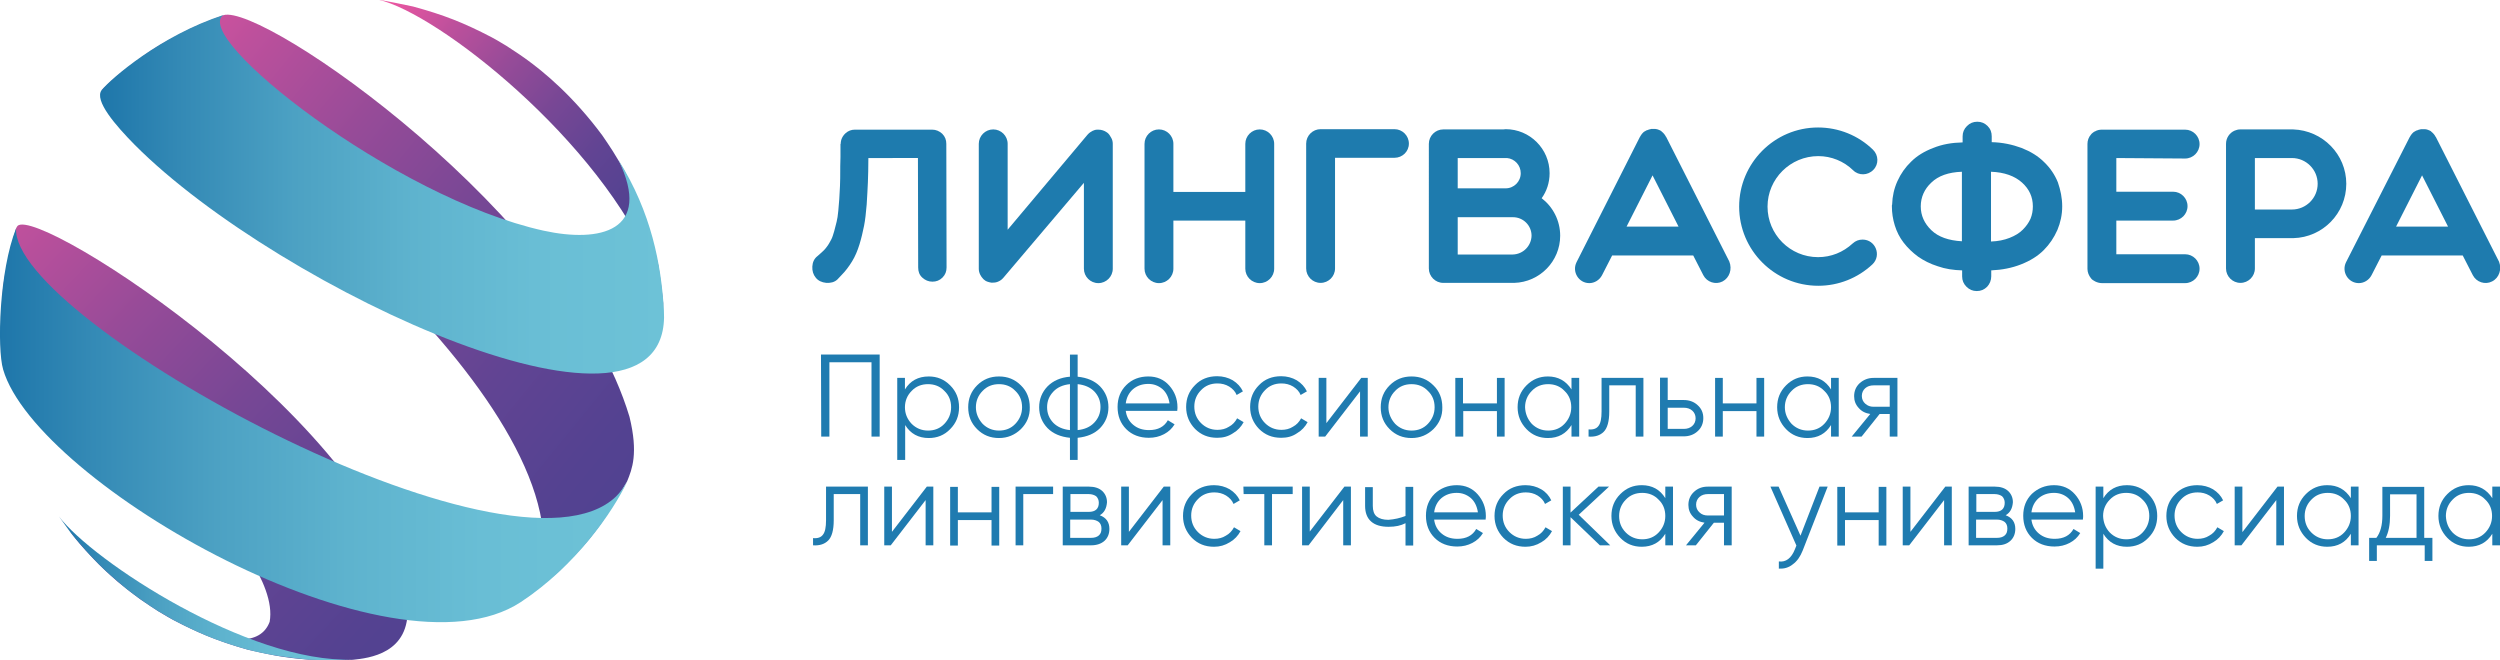 <?xml version="1.0" encoding="utf-8"?>
<!-- Generator: Adobe Illustrator 22.1.0, SVG Export Plug-In . SVG Version: 6.00 Build 0)  -->
<svg version="1.1" id="Layer_1" xmlns="http://www.w3.org/2000/svg" xmlns:xlink="http://www.w3.org/1999/xlink" x="0px" y="0px"
	 viewBox="0 0 1039.3 274.5" style="enable-background:new 0 0 1039.3 274.5;" xml:space="preserve">
<style type="text/css">
	.st0{fill:url(#SVGID_1_);}
	.st1{fill:url(#SVGID_2_);}
	.st2{fill:url(#SVGID_3_);}
	.st3{fill:url(#SVGID_4_);}
	.st4{fill:url(#SVGID_5_);}
	.st5{fill:url(#SVGID_6_);}
	.st6{fill:#1F7BB0;}
	.st7{fill:#1E7BAE;}
</style>
<g>
	
		<linearGradient id="SVGID_1_" gradientUnits="userSpaceOnUse" x1="378.952" y1="-4983.811" x2="520.424" y2="-4933.351" gradientTransform="matrix(0.504 0.864 0.864 -0.504 4273.199 -2836.857)">
		<stop  offset="0" style="stop-color:#EE56A1"/>
		<stop  offset="0.188" style="stop-color:#BD509C"/>
		<stop  offset="0.371" style="stop-color:#964B98"/>
		<stop  offset="0.548" style="stop-color:#774795"/>
		<stop  offset="0.715" style="stop-color:#614493"/>
		<stop  offset="0.87" style="stop-color:#544291"/>
		<stop  offset="1" style="stop-color:#4F4291"/>
	</linearGradient>
	<path class="st0" d="M276,129c-0.5-5.6-1.4-13-2.3-18.6c-2.4-10.5-3.7-16.3-8.1-26.7c0.1,0.2,0,0,0,0c-0.1-0.2-0.2-0.5-0.3-0.7
		c-0.1-0.2-0.2-0.5-0.3-0.7c-0.3-0.7-0.6-1.4-0.9-2.1c-4.4-9-4.9-10.2-9.3-17.3c-1.3-2-3-4.6-4.4-6.6c-12-16.2-24.2-26.4-32.2-32.1
		l-2.3-1.6c-3.5-2.3-3.5-2.3-5.3-3.5c-4-2.4-4-2.4-6.2-3.6c-11.7-6.1-19.9-9.3-32.7-12.8c-4.3-0.9-10-2.1-14.3-2.8
		c24.5,5.6,92.1,58.4,114.3,112.3C274.8,119.8,275.3,122.6,276,129z"/>
</g>
<g>
	
		<linearGradient id="SVGID_2_" gradientUnits="userSpaceOnUse" x1="335.978" y1="-5205.25" x2="640.993" y2="-5114.526" gradientTransform="matrix(0.504 0.864 0.864 -0.504 4273.199 -2836.857)">
		<stop  offset="0" style="stop-color:#EE56A1"/>
		<stop  offset="0.188" style="stop-color:#BD509C"/>
		<stop  offset="0.371" style="stop-color:#964B98"/>
		<stop  offset="0.548" style="stop-color:#774795"/>
		<stop  offset="0.715" style="stop-color:#614493"/>
		<stop  offset="0.87" style="stop-color:#544291"/>
		<stop  offset="1" style="stop-color:#4F4291"/>
	</linearGradient>
	<path class="st1" d="M29.2,221.2c4.1,5.1,4.1,5.1,6.4,7.6c3.6,3.9,3.6,3.9,5.5,5.8c3.3,3.2,3.3,3.2,5,4.7c3.1,2.8,3.1,2.8,4.8,4.1
		c3.1,2.5,3.1,2.5,4.7,3.7c3.2,2.4,3.2,2.4,4.9,3.5c3.4,2.3,3.5,2.3,5.3,3.5c4,2.4,4,2.4,6.2,3.6c9.4,4.9,17.9,8.7,31.1,12.4
		c7.9,1.8,14.1,3.3,25,4.1c5.5,0.2,13,0.3,18.5,0.1c6.6-0.7,24.1-2.5,22.8-22.5C160.5,179,16.3,85.3,7.3,93.9
		c-0.3,0.3-0.4,0.7-0.6,1l-2.3,8.2c-2.9,13.6-3,14.1-3.6,22.2c-0.6,13.4-0.6,14.2,0,22.5l0.6,5.8c0.6-12.9,50.9,19.5,81.6,52.4
		c11.9,12.7,32,36.5,29.1,52.5c-7.7,20.6-54.7-8.1-56.6-14.7c-0.1-0.3-0.1-0.7-0.1-1"/>
</g>
<g>
	
		<linearGradient id="SVGID_3_" gradientUnits="userSpaceOnUse" x1="323.923" y1="-5103.881" x2="624.031" y2="-4991.467" gradientTransform="matrix(0.504 0.864 0.864 -0.504 4273.199 -2836.857)">
		<stop  offset="0" style="stop-color:#EE56A1"/>
		<stop  offset="0.188" style="stop-color:#BD509C"/>
		<stop  offset="0.371" style="stop-color:#964B98"/>
		<stop  offset="0.548" style="stop-color:#774795"/>
		<stop  offset="0.715" style="stop-color:#614493"/>
		<stop  offset="0.87" style="stop-color:#544291"/>
		<stop  offset="1" style="stop-color:#4F4291"/>
	</linearGradient>
	<path class="st2" d="M232.8,237.1c9.9-10.1,10.7-11,16.4-18.5c3.7-5.4,8.3-12.8,11.5-18.5c2.1-5.1,4.7-11.6,1-26.8
		C236.6,89.5,109.3,1.3,92.9,6.3c-3.9,1.5-9.2,3.5-13,5.3C67.5,17.9,67,18.2,60.3,22.7c-11.4,8.4-11.8,8.8-17.7,14.4l-0.4,0.4
		c18.8-10.2,175.2,105.3,183.5,183c0.7,6.3,3,20-7.6,28.5C222.9,245.4,228.6,240.8,232.8,237.1z"/>
</g>
<linearGradient id="SVGID_4_" gradientUnits="userSpaceOnUse" x1="41.518" y1="215.004" x2="276.038" y2="215.004" gradientTransform="matrix(1 0 0 -1 0 295.801)">
	<stop  offset="0" style="stop-color:#1E76AA"/>
	<stop  offset="0.14" style="stop-color:#3389B5"/>
	<stop  offset="0.345" style="stop-color:#4CA1C3"/>
	<stop  offset="0.555" style="stop-color:#5EB3CE"/>
	<stop  offset="0.77" style="stop-color:#69BED5"/>
	<stop  offset="1" style="stop-color:#6DC2D7"/>
</linearGradient>
<path class="st3" d="M276,129c3.9,67.1-159.8-8.3-220-68.8c-7.7-7.8-17.1-18.5-13.7-22.8c3.7-4.5,24.2-22.6,50.7-31.2
	C78.8,15,163.7,82.2,226,95.9c23.3,5.1,45.5,0.3,31.1-29.4C270.8,88.3,274.9,110,276,129z"/>
<linearGradient id="SVGID_5_" gradientUnits="userSpaceOnUse" x1="0" y1="119.037" x2="260.76" y2="119.037" gradientTransform="matrix(1 0 0 -1 0 295.801)">
	<stop  offset="0" style="stop-color:#1E76AA"/>
	<stop  offset="0.14" style="stop-color:#3389B5"/>
	<stop  offset="0.345" style="stop-color:#4CA1C3"/>
	<stop  offset="0.555" style="stop-color:#5EB3CE"/>
	<stop  offset="0.77" style="stop-color:#69BED5"/>
	<stop  offset="1" style="stop-color:#6DC2D7"/>
</linearGradient>
<path class="st4" d="M260.8,200.1c-1.2,2-3,4.7-4.7,6.3C212.8,248.1,4.2,132.8,6.7,94.9c-7,17.6-8,49.7-5.4,58.7
	c13.8,47.5,161.6,131.9,215.2,96.7C239.4,235.2,254.7,212.9,260.8,200.1z"/>
<linearGradient id="SVGID_6_" gradientUnits="userSpaceOnUse" x1="24.5" y1="51.189" x2="146.62" y2="51.189" gradientTransform="matrix(1 0 0 -1 0 295.801)">
	<stop  offset="0" style="stop-color:#1E76AA"/>
	<stop  offset="0.14" style="stop-color:#3389B5"/>
	<stop  offset="0.345" style="stop-color:#4CA1C3"/>
	<stop  offset="0.555" style="stop-color:#5EB3CE"/>
	<stop  offset="0.77" style="stop-color:#69BED5"/>
	<stop  offset="1" style="stop-color:#6DC2D7"/>
</linearGradient>
<path class="st5" d="M128.1,274.2c-7.8-0.8-14.6-1.5-25-4.1c-9.2-2.6-17.9-5.4-31.1-12.4c-4.2-2.4-4.2-2.4-6.2-3.6
	c-3.6-2.3-3.6-2.3-5.3-3.5c-3.3-2.3-3.3-2.3-4.9-3.5c-3.2-2.4-3.2-2.4-4.7-3.7c-3.1-2.6-3.2-2.7-4.8-4.1c-3.3-3-3.4-3.1-5-4.7
	c-3.5-3.6-3.7-3.8-5.5-5.8c-4-4.6-4.2-4.8-6.4-7.6c-1.4-1.9-3.3-4.5-4.7-6.5c14,18.5,78.8,61,122.1,59.5
	C141.1,274.5,133.7,274.6,128.1,274.2"/>
<g>
	<g>
		<path class="st6" d="M341.3,147.4h24.4v34.1h-3.4v-30.9h-17.5v30.9h-3.4L341.3,147.4L341.3,147.4z"/>
		<path class="st6" d="M386.1,156.5c3.5,0,6.4,1.2,8.9,3.7c2.5,2.5,3.7,5.5,3.7,9.1c0,3.6-1.2,6.6-3.7,9.1c-2.4,2.5-5.4,3.7-8.9,3.7
			c-4.3,0-7.6-1.8-9.8-5.4v14.5H373v-34.1h3.2v4.8C378.4,158.3,381.7,156.5,386.1,156.5z M379,176.2c1.8,1.8,4.1,2.8,6.8,2.8
			s5-0.9,6.8-2.8c1.8-1.9,2.8-4.2,2.8-6.9c0-2.7-0.9-5-2.8-6.8c-1.8-1.9-4.1-2.8-6.8-2.8s-5,0.9-6.8,2.8c-1.8,1.8-2.8,4.1-2.8,6.8
			C376.2,171.9,377.1,174.2,379,176.2z"/>
		<path class="st6" d="M424.4,178.4c-2.5,2.4-5.5,3.7-9.1,3.7c-3.6,0-6.6-1.2-9.1-3.7c-2.5-2.5-3.7-5.5-3.7-9.1
			c0-3.6,1.2-6.6,3.7-9.1c2.5-2.5,5.5-3.7,9.1-3.7c3.6,0,6.6,1.2,9.1,3.7c2.5,2.4,3.7,5.5,3.7,9.1
			C428.2,172.9,426.9,175.9,424.4,178.4z M408.5,176.2c1.8,1.8,4.1,2.8,6.8,2.8c2.7,0,5-0.9,6.8-2.8c1.8-1.9,2.8-4.2,2.8-6.9
			c0-2.7-0.9-5-2.8-6.8c-1.8-1.9-4.1-2.8-6.8-2.8c-2.7,0-5,0.9-6.8,2.8c-1.8,1.8-2.8,4.1-2.8,6.8
			C405.7,171.9,406.7,174.2,408.5,176.2z"/>
		<path class="st6" d="M448,182v9.2h-3.2V182c-3.9-0.4-7-1.7-9.3-4c-2.3-2.4-3.5-5.3-3.5-8.7s1.2-6.3,3.5-8.7c2.3-2.3,5.4-3.7,9.3-4
			v-9.2h3.2v9.2c3.9,0.4,7,1.7,9.3,4c2.3,2.4,3.5,5.3,3.5,8.7s-1.2,6.3-3.5,8.7C455,180.3,451.9,181.6,448,182z M444.8,178.8v-19.1
			c-2.9,0.3-5.2,1.3-6.9,3.1s-2.6,3.9-2.6,6.5c0,2.6,0.9,4.7,2.6,6.5C439.6,177.5,441.9,178.5,444.8,178.8z M448,159.7v19.1
			c2.9-0.3,5.2-1.3,6.9-3.1s2.6-3.9,2.6-6.5c0-2.6-0.9-4.7-2.6-6.5C453.2,161,450.9,160,448,159.7z"/>
		<path class="st6" d="M477.4,156.5c3.6,0,6.5,1.3,8.7,3.8c2.2,2.5,3.4,5.5,3.4,9c0,0.2,0,0.7-0.1,1.5H468c0.3,2.4,1.4,4.4,3.1,5.8
			c1.8,1.5,3.9,2.2,6.6,2.2c3.7,0,6.3-1.4,7.8-4.1l2.8,1.7c-1.1,1.8-2.5,3.1-4.4,4.1c-1.9,1-4,1.5-6.3,1.5c-3.8,0-7-1.2-9.4-3.6
			c-2.4-2.4-3.6-5.5-3.6-9.2c0-3.7,1.2-6.7,3.6-9.1C470.6,157.7,473.7,156.5,477.4,156.5z M477.4,159.6c-2.5,0-4.6,0.7-6.4,2.2
			c-1.7,1.5-2.7,3.5-3,5.9h18.2c-0.4-2.6-1.4-4.6-3-6C481.5,160.3,479.6,159.6,477.4,159.6z"/>
		<path class="st6" d="M506,182c-3.7,0-6.7-1.2-9.2-3.7c-2.4-2.5-3.7-5.5-3.7-9.1c0-3.6,1.2-6.6,3.7-9.1c2.4-2.5,5.5-3.7,9.2-3.7
			c2.4,0,4.6,0.6,6.5,1.7c1.9,1.2,3.3,2.7,4.2,4.6l-2.6,1.5c-0.6-1.5-1.7-2.6-3.1-3.5c-1.5-0.9-3.1-1.3-4.9-1.3
			c-2.7,0-5,0.9-6.8,2.8c-1.8,1.8-2.8,4.1-2.8,6.8c0,2.7,0.9,5,2.8,6.9c1.8,1.8,4.1,2.8,6.8,2.8c1.8,0,3.4-0.4,4.8-1.3
			c1.5-0.8,2.6-2,3.4-3.5l2.7,1.6c-1,1.9-2.5,3.5-4.4,4.6C510.5,181.5,508.4,182,506,182z"/>
		<path class="st6" d="M532.6,182c-3.7,0-6.7-1.2-9.2-3.7c-2.4-2.5-3.7-5.5-3.7-9.1c0-3.6,1.2-6.6,3.7-9.1c2.4-2.5,5.5-3.7,9.2-3.7
			c2.4,0,4.6,0.6,6.5,1.7c1.9,1.2,3.3,2.7,4.2,4.6l-2.6,1.5c-0.6-1.5-1.7-2.6-3.1-3.5c-1.5-0.9-3.1-1.3-4.9-1.3
			c-2.7,0-5,0.9-6.8,2.8c-1.8,1.8-2.8,4.1-2.8,6.8c0,2.7,0.9,5,2.8,6.9c1.8,1.8,4.1,2.8,6.8,2.8c1.8,0,3.4-0.4,4.8-1.3
			c1.5-0.8,2.6-2,3.4-3.5l2.7,1.6c-1,1.9-2.5,3.5-4.4,4.6C537.2,181.5,535,182,532.6,182z"/>
		<path class="st6" d="M551.4,175.9l14.5-18.8h2.7v24.4h-3.2v-18.8l-14.5,18.8h-2.7v-24.4h3.2V175.9z"/>
		<path class="st6" d="M595.9,178.4c-2.5,2.4-5.5,3.7-9.1,3.7c-3.6,0-6.6-1.2-9.1-3.7c-2.5-2.5-3.7-5.5-3.7-9.1
			c0-3.6,1.2-6.6,3.7-9.1c2.5-2.5,5.5-3.7,9.1-3.7c3.6,0,6.6,1.2,9.1,3.7c2.5,2.4,3.7,5.5,3.7,9.1
			C599.7,172.9,598.4,175.9,595.9,178.4z M580,176.2c1.8,1.8,4.1,2.8,6.8,2.8c2.7,0,5-0.9,6.8-2.8c1.8-1.9,2.8-4.2,2.8-6.9
			c0-2.7-0.9-5-2.8-6.8c-1.8-1.9-4.1-2.8-6.8-2.8c-2.7,0-5,0.9-6.8,2.8c-1.8,1.8-2.8,4.1-2.8,6.8C577.2,171.9,578.2,174.2,580,176.2
			z"/>
		<path class="st6" d="M622.3,167.7v-10.6h3.2v24.4h-3.2v-10.6h-14v10.6H605v-24.4h3.2v10.6H622.3z"/>
		<path class="st6" d="M653.3,161.9v-4.8h3.2v24.4h-3.2v-4.8c-2.2,3.6-5.5,5.4-9.8,5.4c-3.5,0-6.5-1.2-8.9-3.7
			c-2.4-2.5-3.7-5.5-3.7-9.1c0-3.6,1.2-6.6,3.7-9.1c2.5-2.5,5.4-3.7,8.9-3.7C647.7,156.5,651,158.3,653.3,161.9z M636.8,176.2
			c1.8,1.8,4.1,2.8,6.8,2.8c2.7,0,5-0.9,6.8-2.8c1.8-1.9,2.8-4.2,2.8-6.9c0-2.7-0.9-5-2.8-6.8c-1.8-1.9-4.1-2.8-6.8-2.8
			c-2.7,0-5,0.9-6.8,2.8c-1.8,1.8-2.8,4.1-2.8,6.8C634.1,171.9,635,174.2,636.8,176.2z"/>
		<path class="st6" d="M665.8,157.1h17.4v24.4h-3.2v-21.3h-11v10.9c0,4.1-0.8,6.9-2.3,8.4c-1.5,1.5-3.6,2.2-6.3,2v-3
			c1.9,0.2,3.3-0.3,4.1-1.4c0.9-1.1,1.3-3.1,1.3-6V157.1z"/>
		<path class="st6" d="M693.3,166.3h6.7c2.2,0,4.2,0.7,5.7,2.1c1.6,1.4,2.4,3.2,2.4,5.4c0,2.2-0.8,4.1-2.4,5.5
			c-1.5,1.4-3.5,2.1-5.7,2.1h-9.9v-24.4h3.2V166.3z M693.3,178.3h6.7c1.4,0,2.6-0.4,3.5-1.2s1.4-1.9,1.4-3.2c0-1.3-0.5-2.4-1.4-3.2
			s-2.1-1.2-3.5-1.2h-6.7V178.3z"/>
		<path class="st6" d="M730.2,167.7v-10.6h3.2v24.4h-3.2v-10.6h-14v10.6H713v-24.4h3.2v10.6H730.2z"/>
		<path class="st6" d="M761.2,161.9v-4.8h3.2v24.4h-3.2v-4.8c-2.2,3.6-5.5,5.4-9.8,5.4c-3.5,0-6.5-1.2-8.9-3.7
			c-2.4-2.5-3.7-5.5-3.7-9.1c0-3.6,1.2-6.6,3.7-9.1c2.5-2.5,5.4-3.7,8.9-3.7C755.7,156.5,759,158.3,761.2,161.9z M744.8,176.2
			c1.8,1.8,4.1,2.8,6.8,2.8c2.7,0,5-0.9,6.8-2.8c1.8-1.9,2.8-4.2,2.8-6.9c0-2.7-0.9-5-2.8-6.8c-1.8-1.9-4.1-2.8-6.8-2.8
			c-2.7,0-5,0.9-6.8,2.8c-1.8,1.8-2.8,4.1-2.8,6.8C742,171.9,743,174.2,744.8,176.2z"/>
		<path class="st6" d="M778.9,157.1h9.9v24.4h-3.2v-9.4h-4.2l-7.5,9.4h-4.1l7.7-9.4c-2-0.3-3.6-1.1-4.8-2.5c-1.3-1.4-1.9-3-1.9-4.9
			c0-2.2,0.8-4,2.3-5.4C774.8,157.8,776.7,157.1,778.9,157.1z M778.9,169.1h6.7v-8.9h-6.7c-1.4,0-2.6,0.4-3.5,1.2
			c-0.9,0.8-1.4,1.9-1.4,3.2c0,1.3,0.5,2.4,1.4,3.2C776.4,168.7,777.5,169.1,778.9,169.1z"/>
		<path class="st6" d="M343.4,202.3h17.4v24.4h-3.2v-21.3h-11v10.9c0,4.1-0.8,6.9-2.3,8.4c-1.5,1.5-3.6,2.2-6.3,2v-3
			c1.9,0.2,3.3-0.3,4.1-1.4c0.9-1.1,1.3-3.1,1.3-6L343.4,202.3L343.4,202.3z"/>
		<path class="st6" d="M370.8,221.1l14.5-18.8h2.7v24.4h-3.2v-18.8l-14.5,18.8h-2.7v-24.4h3.2V221.1z"/>
		<path class="st6" d="M412.2,213v-10.6h3.2v24.4h-3.2v-10.6h-14v10.6h-3.2v-24.4h3.2V213H412.2z"/>
		<path class="st6" d="M422.2,202.3h15.6v3.1h-12.4v21.3h-3.2V202.3z"/>
		<path class="st6" d="M457.2,214.2c2.7,1,4,2.9,4,5.7c0,2-0.7,3.7-2,4.9s-3.2,1.9-5.6,1.9h-11.8v-24.4h10.9c2.3,0,4.2,0.6,5.5,1.8
			c1.3,1.2,2,2.8,2,4.7C460,211.3,459.1,213.1,457.2,214.2z M452.6,205.4h-7.6v7.4h7.6c2.8,0,4.2-1.3,4.2-3.8c0-1.1-0.4-2-1.1-2.7
			C455,205.8,453.9,205.4,452.6,205.4z M444.9,223.6h8.6c1.4,0,2.5-0.3,3.3-1c0.8-0.7,1.1-1.6,1.1-2.9c0-1.2-0.4-2.1-1.1-2.7
			c-0.8-0.6-1.9-1-3.3-1h-8.6V223.6z"/>
		<path class="st6" d="M469.3,221.1l14.5-18.8h2.7v24.4h-3.2v-18.8l-14.5,18.8h-2.7v-24.4h3.2V221.1z"/>
		<path class="st6" d="M504.7,227.3c-3.7,0-6.7-1.2-9.2-3.7c-2.4-2.5-3.7-5.5-3.7-9.1c0-3.6,1.2-6.6,3.7-9.1
			c2.4-2.5,5.5-3.7,9.2-3.7c2.4,0,4.6,0.6,6.5,1.7c1.9,1.2,3.3,2.7,4.2,4.6l-2.6,1.5c-0.6-1.5-1.7-2.6-3.1-3.5
			c-1.5-0.9-3.1-1.3-4.9-1.3c-2.7,0-5,0.9-6.8,2.8c-1.8,1.8-2.8,4.1-2.8,6.8c0,2.7,0.9,5,2.8,6.9c1.8,1.8,4.1,2.8,6.8,2.8
			c1.8,0,3.4-0.4,4.8-1.3c1.5-0.8,2.6-2,3.4-3.5l2.7,1.6c-1,1.9-2.5,3.5-4.4,4.6C509.2,226.7,507.1,227.3,504.7,227.3z"/>
		<path class="st6" d="M516.9,202.3h20.5v3.1h-8.6v21.3h-3.2v-21.3h-8.6L516.9,202.3L516.9,202.3z"/>
		<path class="st6" d="M544.4,221.1l14.5-18.8h2.7v24.4h-3.2v-18.8L544,226.7h-2.7v-24.4h3.2V221.1z"/>
		<path class="st6" d="M584.3,214.5v-12.1h3.2v24.4h-3.2v-9.3c-1.9,1-4.2,1.5-7,1.5c-3.2,0-5.6-0.7-7.3-2.2
			c-1.7-1.5-2.5-3.7-2.5-6.5v-7.8h3.2v7.8c0,2,0.5,3.5,1.6,4.4c1.1,0.9,2.7,1.4,4.9,1.4C579.7,215.9,582,215.4,584.3,214.5z"/>
		<path class="st6" d="M605.6,201.7c3.6,0,6.5,1.3,8.7,3.8c2.2,2.5,3.4,5.5,3.4,9c0,0.2,0,0.7-0.1,1.5h-21.4
			c0.3,2.4,1.4,4.4,3.1,5.8c1.8,1.5,3.9,2.2,6.6,2.2c3.7,0,6.3-1.4,7.8-4.1l2.8,1.7c-1.1,1.8-2.5,3.1-4.4,4.1c-1.9,1-4,1.5-6.3,1.5
			c-3.8,0-7-1.2-9.4-3.6c-2.4-2.4-3.6-5.5-3.6-9.2c0-3.7,1.2-6.7,3.6-9.1C598.8,203,601.9,201.7,605.6,201.7z M605.6,204.9
			c-2.5,0-4.6,0.7-6.4,2.2c-1.7,1.5-2.7,3.5-3,5.9h18.2c-0.4-2.6-1.4-4.6-3-6C609.7,205.6,607.8,204.9,605.6,204.9z"/>
		<path class="st6" d="M634.2,227.3c-3.7,0-6.7-1.2-9.2-3.7c-2.4-2.5-3.7-5.5-3.7-9.1c0-3.6,1.2-6.6,3.7-9.1
			c2.4-2.5,5.5-3.7,9.2-3.7c2.4,0,4.6,0.6,6.5,1.7s3.3,2.7,4.2,4.6l-2.6,1.5c-0.6-1.5-1.7-2.6-3.1-3.5c-1.5-0.9-3.1-1.3-4.9-1.3
			c-2.7,0-5,0.9-6.8,2.8c-1.8,1.8-2.8,4.1-2.8,6.8c0,2.7,0.9,5,2.8,6.9c1.8,1.8,4.1,2.8,6.8,2.8c1.8,0,3.4-0.4,4.8-1.3
			c1.5-0.8,2.6-2,3.4-3.5l2.7,1.6c-1,1.9-2.5,3.5-4.4,4.6C638.7,226.7,636.5,227.3,634.2,227.3z"/>
		<path class="st6" d="M656.3,214l13.1,12.7h-4.3L652.9,215v11.7h-3.2v-24.4h3.2v10.8l11.6-10.8h4.4L656.3,214z"/>
		<path class="st6" d="M692.3,207.1v-4.8h3.2v24.4h-3.2v-4.8c-2.2,3.6-5.5,5.4-9.8,5.4c-3.5,0-6.5-1.2-8.9-3.7
			c-2.4-2.5-3.7-5.5-3.7-9.1c0-3.6,1.2-6.6,3.7-9.1c2.5-2.5,5.4-3.7,8.9-3.7C686.8,201.7,690.1,203.5,692.3,207.1z M675.9,221.4
			c1.8,1.8,4.1,2.8,6.8,2.8c2.7,0,5-0.9,6.8-2.8c1.8-1.9,2.8-4.2,2.8-6.9c0-2.7-0.9-5-2.8-6.8c-1.8-1.9-4.1-2.8-6.8-2.8
			c-2.7,0-5,0.9-6.8,2.8c-1.8,1.8-2.8,4.1-2.8,6.8C673.1,217.2,674,219.5,675.9,221.4z"/>
		<path class="st6" d="M710,202.3h9.9v24.4h-3.2v-9.4h-4.2l-7.5,9.4h-4.1l7.7-9.4c-2-0.3-3.6-1.1-4.8-2.5c-1.3-1.4-1.9-3-1.9-4.9
			c0-2.2,0.8-4,2.3-5.4C705.8,203,707.7,202.3,710,202.3z M710,214.3h6.7v-8.9H710c-1.4,0-2.6,0.4-3.5,1.2c-0.9,0.8-1.4,1.9-1.4,3.2
			c0,1.3,0.5,2.4,1.4,3.2C707.4,213.9,708.6,214.3,710,214.3z"/>
		<path class="st6" d="M748.5,222.7l7.9-20.4h3.4l-10.4,26.6c-1,2.5-2.3,4.4-4.1,5.7c-1.7,1.4-3.7,1.9-5.8,1.8v-3
			c2.9,0.4,5.2-1.3,6.7-5.1l0.6-1.5L736,202.3h3.4L748.5,222.7z"/>
		<path class="st6" d="M781,213v-10.6h3.2v24.4H781v-10.6h-14v10.6h-3.2v-24.4h3.2V213H781z"/>
		<path class="st6" d="M794.2,221.1l14.5-18.8h2.7v24.4h-3.2v-18.8l-14.5,18.8H791v-24.4h3.2V221.1z"/>
		<path class="st6" d="M833.8,214.2c2.7,1,4,2.9,4,5.7c0,2-0.7,3.7-2,4.9c-1.4,1.3-3.2,1.9-5.6,1.9h-11.8v-24.4h10.9
			c2.3,0,4.2,0.6,5.5,1.8s2,2.8,2,4.7C836.6,211.3,835.7,213.1,833.8,214.2z M829.2,205.4h-7.6v7.4h7.6c2.8,0,4.2-1.3,4.2-3.8
			c0-1.1-0.4-2-1.1-2.7C831.6,205.8,830.5,205.4,829.2,205.4z M821.5,223.6h8.6c1.4,0,2.5-0.3,3.3-1c0.8-0.7,1.1-1.6,1.1-2.9
			c0-1.2-0.4-2.1-1.1-2.7c-0.8-0.6-1.9-1-3.3-1h-8.6V223.6z"/>
		<path class="st6" d="M853.9,201.7c3.6,0,6.5,1.3,8.7,3.8c2.2,2.5,3.4,5.5,3.4,9c0,0.2,0,0.7-0.1,1.5h-21.4
			c0.3,2.4,1.4,4.4,3.1,5.8c1.8,1.5,3.9,2.2,6.6,2.2c3.7,0,6.3-1.4,7.8-4.1l2.8,1.7c-1.1,1.8-2.5,3.1-4.4,4.1c-1.9,1-4,1.5-6.3,1.5
			c-3.8,0-7-1.2-9.4-3.6c-2.4-2.4-3.6-5.5-3.6-9.2c0-3.7,1.2-6.7,3.6-9.1C847.2,203,850.2,201.7,853.9,201.7z M853.9,204.9
			c-2.5,0-4.6,0.7-6.4,2.2c-1.7,1.5-2.7,3.5-3,5.9h18.2c-0.4-2.6-1.4-4.6-3-6C858.1,205.6,856.1,204.9,853.9,204.9z"/>
		<path class="st6" d="M884.2,201.7c3.5,0,6.4,1.2,8.9,3.7c2.5,2.5,3.7,5.5,3.7,9.1c0,3.6-1.2,6.6-3.7,9.1c-2.4,2.5-5.4,3.7-8.9,3.7
			c-4.3,0-7.6-1.8-9.8-5.4v14.5h-3.2v-34.1h3.2v4.8C876.6,203.5,879.9,201.7,884.2,201.7z M877.1,221.4c1.8,1.8,4.1,2.8,6.8,2.8
			s5-0.9,6.8-2.8c1.8-1.9,2.8-4.2,2.8-6.9c0-2.7-0.9-5-2.8-6.8c-1.8-1.9-4.1-2.8-6.8-2.8s-5,0.9-6.8,2.8c-1.8,1.8-2.8,4.1-2.8,6.8
			C874.4,217.2,875.3,219.5,877.1,221.4z"/>
		<path class="st6" d="M913.5,227.3c-3.7,0-6.7-1.2-9.2-3.7c-2.4-2.5-3.7-5.5-3.7-9.1c0-3.6,1.2-6.6,3.7-9.1
			c2.4-2.5,5.5-3.7,9.2-3.7c2.4,0,4.6,0.6,6.5,1.7c1.9,1.2,3.3,2.7,4.2,4.6l-2.6,1.5c-0.6-1.5-1.7-2.6-3.1-3.5
			c-1.5-0.9-3.1-1.3-4.9-1.3c-2.7,0-5,0.9-6.8,2.8c-1.8,1.8-2.8,4.1-2.8,6.8c0,2.7,0.9,5,2.8,6.9c1.8,1.8,4.1,2.8,6.8,2.8
			c1.8,0,3.4-0.4,4.8-1.3c1.5-0.8,2.6-2,3.4-3.5l2.7,1.6c-1,1.9-2.5,3.5-4.4,4.6C918,226.7,915.9,227.3,913.5,227.3z"/>
		<path class="st6" d="M932.3,221.1l14.5-18.8h2.7v24.4h-3.2v-18.8l-14.5,18.8H929v-24.4h3.2V221.1z"/>
		<path class="st6" d="M977.3,207.1v-4.8h3.2v24.4h-3.2v-4.8c-2.2,3.6-5.5,5.4-9.8,5.4c-3.5,0-6.5-1.2-8.9-3.7
			c-2.4-2.5-3.7-5.5-3.7-9.1c0-3.6,1.2-6.6,3.7-9.1c2.5-2.5,5.4-3.7,8.9-3.7C971.8,201.7,975,203.5,977.3,207.1z M960.9,221.4
			c1.8,1.8,4.1,2.8,6.8,2.8c2.7,0,5-0.9,6.8-2.8c1.8-1.9,2.8-4.2,2.8-6.9c0-2.7-0.9-5-2.8-6.8c-1.8-1.9-4.1-2.8-6.8-2.8
			c-2.7,0-5,0.9-6.8,2.8c-1.8,1.8-2.8,4.1-2.8,6.8C958.1,217.2,959,219.5,960.9,221.4z"/>
		<path class="st6" d="M1007.8,202.3v21.3h3.4v9.6h-3.2v-6.5h-19.9v6.5h-3.2v-9.6h3c1.7-2.2,2.5-5.3,2.5-9.2v-12H1007.8z
			 M991.8,223.6h12.8v-18.1h-11v8.9C993.6,218.1,993,221.2,991.8,223.6z"/>
		<path class="st6" d="M1036.1,207.1v-4.8h3.2v24.4h-3.2v-4.8c-2.2,3.6-5.5,5.4-9.8,5.4c-3.5,0-6.5-1.2-8.9-3.7
			c-2.4-2.5-3.7-5.5-3.7-9.1c0-3.6,1.2-6.6,3.7-9.1c2.5-2.5,5.4-3.7,8.9-3.7C1030.5,201.7,1033.8,203.5,1036.1,207.1z M1019.6,221.4
			c1.8,1.8,4.1,2.8,6.8,2.8c2.7,0,5-0.9,6.8-2.8c1.8-1.9,2.8-4.2,2.8-6.9c0-2.7-0.9-5-2.8-6.8c-1.8-1.9-4.1-2.8-6.8-2.8
			c-2.7,0-5,0.9-6.8,2.8c-1.8,1.8-2.8,4.1-2.8,6.8C1016.9,217.2,1017.8,219.5,1019.6,221.4z"/>
	</g>
</g>
<g>
	<g>
		<path class="st7" d="M348.1,116.2c-1.2,1.1-2.7,1.5-4.6,1.4c-1.9-0.2-3.4-0.9-4.4-2.2c-1-1.2-1.5-2.8-1.4-4.6
			c0.1-1.8,0.8-3.3,2.1-4.3l1.7-1.5c0.8-0.7,1.6-1.5,2.3-2.5c0.7-0.9,1.2-1.9,1.7-2.8s0.9-2.2,1.3-3.6c0.4-1.5,0.7-2.8,1-3.9
			c0.3-1.1,0.5-2.6,0.7-4.6c0.2-2,0.3-3.6,0.4-4.8c0.1-1.3,0.2-3.1,0.3-5.5s0.1-4.3,0.1-5.7c0-1.4,0-3.5,0.1-6.3c0-2.4,0-4.3,0-5.5
			h0.1c0-1.7,0.7-3.2,2-4.4c1.1-1,2.4-1.5,3.9-1.5h32.1c1.6,0,3,0.6,4.2,1.7c1.2,1.2,1.7,2.6,1.7,4.2l0.1,51.4c0,1.6-0.5,3-1.7,4.2
			c-1.2,1.2-2.6,1.7-4.2,1.7c-1.6,0-3-0.6-4.2-1.7c-1.2-1.1-1.7-2.5-1.7-4.2l-0.1-45.5H361c0,4-0.1,7.4-0.2,10.1
			c-0.1,2.7-0.3,5.8-0.5,9.2c-0.3,3.5-0.6,6.4-1.1,8.9c-0.5,2.5-1.1,5.1-1.9,7.7c-0.8,2.6-1.8,5-3.1,7.1c-1.3,2.1-2.7,4-4.4,5.7
			L348.1,116.2z"/>
		<path class="st7" d="M462.6,59.8v51.9c0,3.3-2.7,6-6,6c-3.3,0-6-2.7-6-6V76l-33.5,39.5c0.9-1,0.9-1,0,0l0,0c0,0-0.1,0.1-0.1,0.1
			c-0.5,0.6-1.2,1.1-1.9,1.4h0h0c-0.8,0.4-1.6,0.5-2.5,0.5c-0.2,0-0.3,0-0.5,0l0,0c0,0,0,0,0,0s0,0,0,0s0,0,0,0h0h0
			c-0.5-0.1-1.1-0.2-1.6-0.4h0h0h0h0c0,0,0,0,0,0c0,0,0,0,0,0s0,0,0,0l0,0c-0.2-0.1-0.5-0.2-0.7-0.3l0,0c0,0,0,0,0,0l0,0
			c0,0,0,0,0,0h0l0,0c-0.3-0.2-0.6-0.4-0.8-0.6c-0.1-0.1-0.2-0.2-0.3-0.3c-0.5-0.5-0.9-1.1-1.2-1.7c-0.4-0.8-0.6-1.6-0.6-2.5
			c0,0,0,0,0,0v0c0,0,0,0,0,0l0,0c0,0,0-0.1,0-0.1V59.8c0-3.3,2.7-6,6-6s6,2.7,6,6v35.7L452.1,56l0,0l0,0c0.1-0.1,0.1-0.1,0.2-0.2
			l0,0l0,0c0.5-0.6,1.2-1,1.9-1.4h0h0c0.6-0.3,1.3-0.5,2-0.5h0c0,0,0,0,0,0c0.1,0,0.3,0,0.4,0c1.3,0,2.5,0.4,3.5,1.1
			c0.1,0.1,0.2,0.2,0.3,0.2l0,0c0,0,0,0,0,0c0,0,0,0,0,0l0,0l0,0c0,0,0,0,0,0c0.6,0.5,1.1,1.2,1.5,2C462.4,58,462.6,58.9,462.6,59.8
			L462.6,59.8z"/>
		<path class="st7" d="M529.7,59.8v51.9c0,3.3-2.7,6-6,6c-3.3,0-6-2.7-6-6v-20h-29.9v20c0,3.3-2.7,6-6,6s-6-2.7-6-6V59.8
			c0-3.3,2.7-6,6-6s6,2.7,6,6v20h29.9v-20c0-3.3,2.7-6,6-6C527,53.8,529.7,56.5,529.7,59.8z"/>
		<path class="st7" d="M579.7,65.6H555v46c0,3.3-2.7,6-6,6c-3.3,0-6-2.7-6-6V59.8c0,0,0,0,0,0c0,0,0,0,0-0.1c0-3.3,2.7-6,6-6h30.7
			c3.3,0,6,2.7,6,6C585.7,63,583,65.6,579.7,65.6z"/>
		<path class="st7" d="M648.6,98c0,10.6-8.5,19.3-19.1,19.6l0,0c-0.2,0-0.4,0-0.6,0H600c-3.3,0-6-2.7-6-6V59.8c0-3.3,2.7-6,6-6h25
			c0.3,0,0.6-0.1,0.9-0.1c10.1,0,18.3,8.2,18.3,18.3c0,3.9-1.2,7.5-3.3,10.4l0,0l0,0l0,0C645.6,86,648.6,91.7,648.6,98z M636.7,98
			c0-4.3-3.5-7.7-7.7-7.7h-3c0,0,0,0,0,0c0,0,0,0,0,0h0c0,0,0,0,0,0s0,0,0,0H606v15.5h22.9C633.2,105.7,636.6,102.2,636.7,98z
			 M606,65.7v12.6h19.9c0,0,0,0,0,0s0,0,0,0c3.5,0,6.3-2.8,6.3-6.3c0-3.3-2.5-6-5.7-6.3l0,0c-0.2,0-0.4,0-0.7,0L606,65.7L606,65.7z"
			/>
		<path class="st7" d="M716.1,117c-2.9,1.5-6.5,0.3-8-2.6l-4.2-8.2h-33.7l-4.2,8.2c-1.1,2.1-3.2,3.3-5.3,3.3c-4.4,0-7.3-4.7-5.3-8.7
			L681.7,57c0.1-0.1,0.1-0.2,0.2-0.3c0-0.1,0.1-0.1,0.1-0.2c0.2-0.4,0.5-0.7,0.8-1.1c0.1-0.1,0.1-0.1,0.2-0.2
			c0.1-0.1,0.2-0.2,0.3-0.3c0.1-0.1,0.2-0.1,0.3-0.2c0.1-0.1,0.1-0.1,0.2-0.1c0.4-0.3,0.8-0.5,1.3-0.6c0.1,0,0.1,0,0.2-0.1
			c0.1,0,0.3-0.1,0.4-0.1c0.1,0,0.2-0.1,0.4-0.1c0.1,0,0.2,0,0.3-0.1c0.2,0,0.5,0,0.7,0c0,0,0,0,0.1,0c0,0,0.1,0,0.1,0
			c0.2,0,0.4,0,0.6,0c0.1,0,0.1,0,0.2,0c0.2,0,0.4,0.1,0.6,0.1c0,0,0.1,0,0.1,0c0.2,0.1,0.4,0.1,0.6,0.2c0.1,0,0.2,0.1,0.2,0.1
			c0.1,0,0.2,0.1,0.3,0.1c0.1,0,0.1,0.1,0.2,0.1c0.1,0,0.1,0.1,0.2,0.1c0.2,0.1,0.4,0.2,0.5,0.4c0,0,0,0,0,0
			c0.8,0.6,1.4,1.4,1.8,2.2c0,0,0-0.1,0-0.1l26.3,51.9C720.2,111.9,719,115.5,716.1,117z M697.8,94.2L687,72.9l-10.8,21.3H697.8z"/>
		<path class="st7" d="M734.8,85.9c0,11.6,9.4,21,21,21c5.4,0,10.4-2,14.4-5.7c1.2-1.1,2.6-1.6,4.1-1.6c5.4,0,8,6.6,4.1,10.3
			c-6.1,5.7-14.1,8.9-22.5,8.9c-18.2,0-32.9-14.8-32.9-32.9S737.7,53,755.8,53c8.6,0,16.7,3.3,22.8,9.2c2.4,2.3,2.5,6.1,0.2,8.4
			c-2.3,2.4-6.1,2.5-8.4,0.2c-3.9-3.8-9.1-5.9-14.5-5.9C744.3,64.9,734.8,74.3,734.8,85.9z"/>
		<path class="st7" d="M857.3,85.8c0,3.4-0.7,6.7-2,9.8c-1.4,3.2-3.3,6-5.7,8.4c-2.5,2.5-5.6,4.4-9.4,5.9c-3.8,1.5-7.9,2.3-12.4,2.5
			v2.5c0,1.6-0.6,3.1-1.7,4.3c-1.2,1.2-2.6,1.8-4.3,1.8c-1.7,0-3.1-0.6-4.3-1.8c-1.2-1.2-1.8-2.6-1.8-4.3v-2.5
			c-3.6-0.1-7-0.6-10.1-1.7c-3.2-1-5.9-2.4-8.2-4c-2.3-1.7-4.3-3.6-6-5.8c-1.7-2.2-2.9-4.6-3.7-7.2c-0.8-2.6-1.2-5.2-1.2-7.9
			c0-0.1,0-0.2,0-0.4l0.1-0.4c0.1-3.4,0.8-6.6,2.2-9.7c1.4-3.1,3.3-5.8,5.7-8.1c2.4-2.4,5.5-4.3,9.2-5.7c3.7-1.5,7.7-2.2,12.2-2.3
			v-2.5c0-1.7,0.6-3.1,1.8-4.3c1.2-1.2,2.6-1.8,4.3-1.8c1.7,0,3.1,0.6,4.3,1.8c1.2,1.2,1.7,2.6,1.7,4.3v2.4c4.5,0.1,8.6,1,12.4,2.4
			c3.8,1.5,6.9,3.4,9.4,5.9c2.5,2.4,4.4,5.2,5.7,8.4C856.6,79,857.3,82.3,857.3,85.8z M815.6,100.3V71.4c-5.6,0.2-9.8,1.7-12.7,4.5
			c-2.9,2.7-4.4,6.1-4.4,9.9c0,3.8,1.5,7.1,4.4,9.9C805.8,98.5,810.1,100,815.6,100.3L815.6,100.3z M845.1,85.8
			c0-3.9-1.5-7.2-4.5-9.9c-3-2.7-7.3-4.3-12.9-4.5v29c2.9-0.1,5.4-0.6,7.7-1.5c2.3-0.9,4.1-2,5.5-3.4c1.4-1.4,2.4-2.8,3.2-4.5
			C844.8,89.3,845.1,87.6,845.1,85.8z"/>
		<path class="st7" d="M879.8,65.7v14h23.6c3.3,0,6,2.7,6,6c0,3.3-2.7,6-6,6h-23.6v14h28.6c3.3,0,6,2.7,6,6s-2.7,6-6,6h-34.6
			c-1,0-2-0.3-2.8-0.7c-0.3-0.2-0.7-0.4-1-0.6s-0.6-0.5-0.8-0.8c-0.8-1-1.4-2.4-1.4-3.8V59.8c0-1.4,0.5-2.8,1.4-3.8
			c0.2-0.3,0.5-0.6,0.8-0.8c0.3-0.2,0.6-0.5,1-0.6c0.8-0.5,1.8-0.7,2.8-0.7h34.6c3.3,0,6,2.7,6,6c0,3.3-2.7,6-6,6L879.8,65.7
			L879.8,65.7z"/>
		<path class="st7" d="M975.4,76.4c0,12.3-9.8,22.3-22,22.6c-0.2,0-0.4,0-0.6,0h-15.4v12.6c0,3.3-2.7,6-6,6c-3.3,0-6-2.7-6-6V59.8
			c0-2.5,1.5-4.6,3.6-5.5c0.7-0.3,1.5-0.5,2.3-0.5h21.4c0.2,0,0.4,0,0.6,0C965.6,54.2,975.4,64.2,975.4,76.4z M963.5,76.4
			c0-5.9-4.8-10.7-10.7-10.7h-15.4v21.4h15.4l0,0l0,0C958.7,87.1,963.5,82.3,963.5,76.4z"/>
		<path class="st7" d="M1036,117c-2.9,1.5-6.5,0.3-8-2.6l-4.2-8.2h-33.7l-4.2,8.2c-1.1,2.1-3.2,3.3-5.3,3.3c-4.4,0-7.3-4.7-5.3-8.7
			l26.4-51.9c0.1-0.1,0.1-0.2,0.2-0.3c0-0.1,0.1-0.1,0.1-0.2c0.2-0.4,0.5-0.7,0.8-1.1c0.1-0.1,0.1-0.1,0.2-0.2
			c0.1-0.1,0.2-0.2,0.3-0.3c0.1-0.1,0.2-0.1,0.3-0.2c0.1-0.1,0.1-0.1,0.2-0.1c0.4-0.3,0.8-0.5,1.3-0.6c0.1,0,0.1,0,0.2-0.1
			c0.1,0,0.3-0.1,0.4-0.1c0.1,0,0.2-0.1,0.4-0.1c0.1,0,0.2,0,0.3-0.1c0.2,0,0.5,0,0.7,0c0,0,0,0,0.1,0c0,0,0.1,0,0.1,0
			c0.2,0,0.4,0,0.6,0c0.1,0,0.1,0,0.2,0c0.2,0,0.4,0.1,0.6,0.1c0,0,0.1,0,0.1,0c0.2,0.1,0.4,0.1,0.6,0.2c0.1,0,0.2,0.1,0.2,0.1
			c0.1,0,0.2,0.1,0.3,0.1c0.1,0,0.1,0.1,0.2,0.1c0.1,0,0.1,0.1,0.2,0.1c0.2,0.1,0.4,0.2,0.5,0.4c0,0,0,0,0,0
			c0.8,0.6,1.4,1.4,1.8,2.2c0,0,0-0.1,0-0.1l26.3,51.9C1040.1,111.9,1039,115.5,1036,117z M1017.7,94.2l-10.8-21.3l-10.8,21.3
			H1017.7z"/>
	</g>
</g>
</svg>
